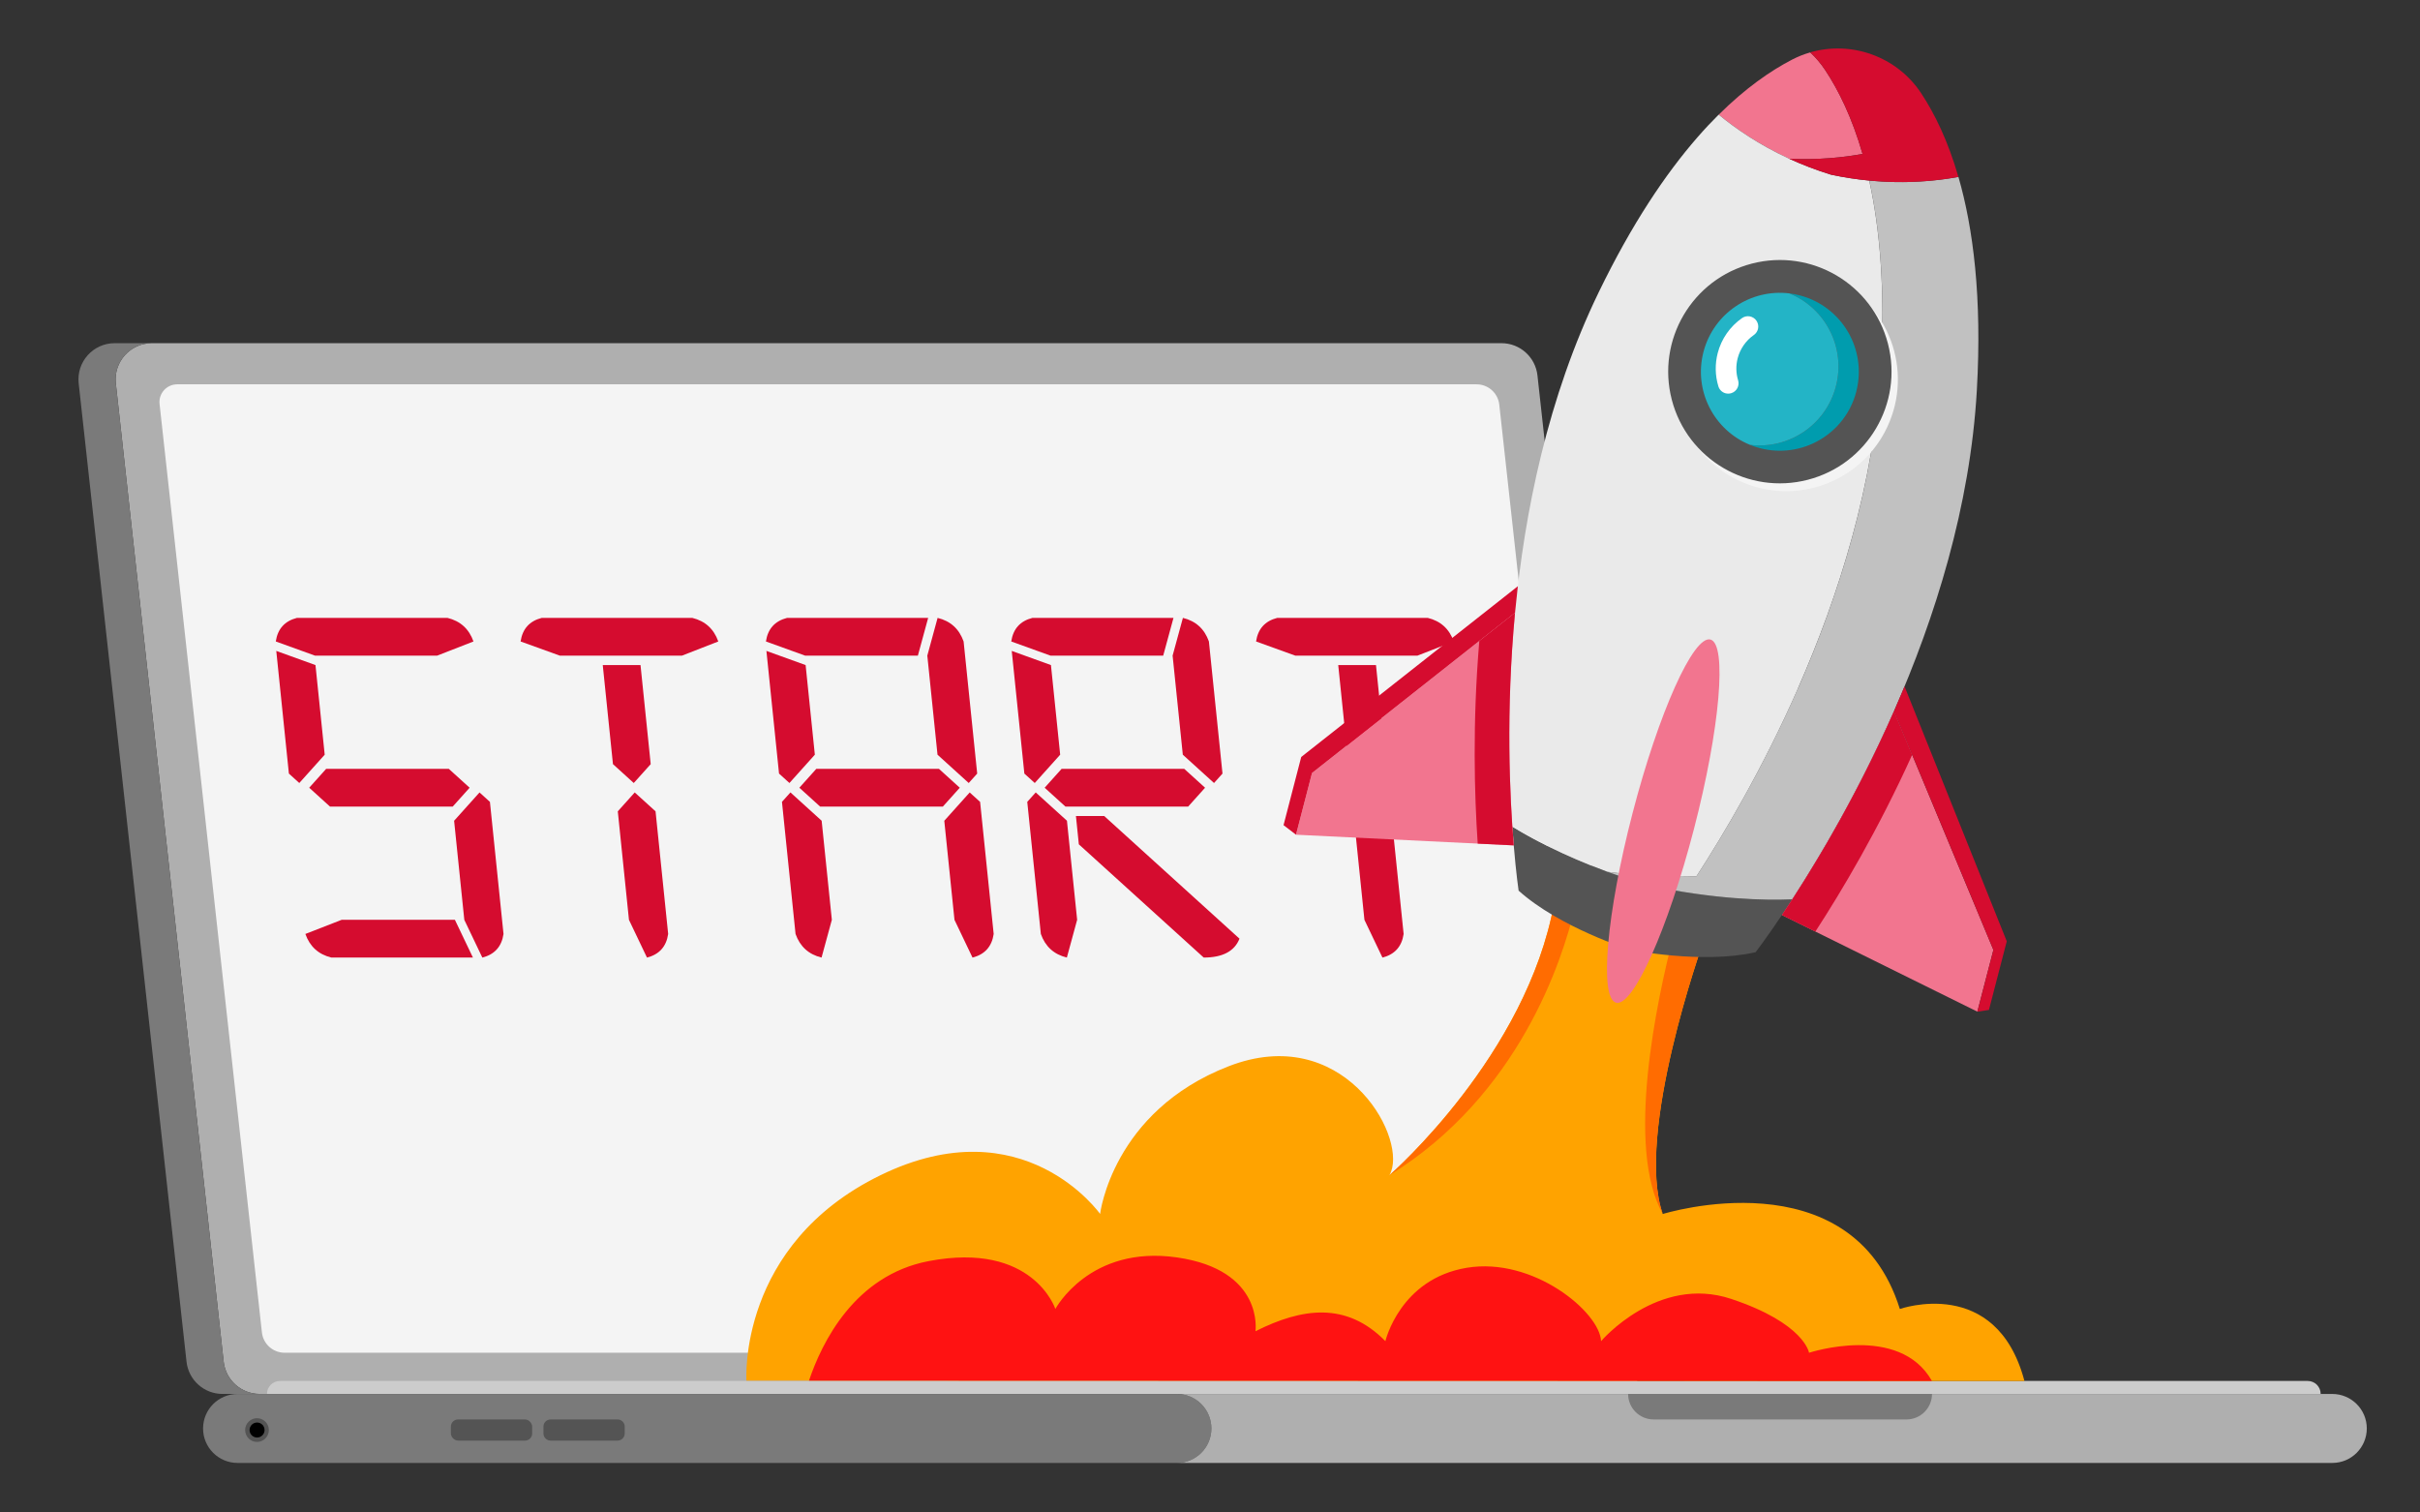 <?xml version="1.0" encoding="UTF-8"?>
<svg id="Ebene_2" data-name="Ebene 2" xmlns="http://www.w3.org/2000/svg" viewBox="0 0 800 500">
  <rect x="0" y="0" width="800" height="500" fill="#333333" stroke="none"/>
  <defs>
    <style>
      .cls-1 {
        fill: #c1c1c1;
      }

      .cls-1, .cls-2, .cls-3, .cls-4, .cls-5, .cls-6, .cls-7, .cls-8, .cls-9, .cls-10, .cls-11, .cls-12, .cls-13, .cls-14, .cls-15, .cls-16, .cls-17, .cls-18 {
        stroke-width: 0px;
      }

      .cls-2 {
        fill: #f2758f;
      }

      .cls-3 {
        fill: #ffa300;
      }

      .cls-5 {
        fill: #ffca10;
      }

      .cls-6 {
        fill: #009cae;
      }

      .cls-7 {
        fill: none;
      }

      .cls-8 {
        fill: #23b4c6;
      }

      .cls-9 {
        fill: #545454;
      }

      .cls-10 {
        fill: #ccc;
      }

      .cls-11 {
        fill: #7a7a7a;
      }

      .cls-12 {
        fill: #ff1212;
      }

      .cls-13 {
        fill: #fff;
      }

      .cls-14 {
        fill: #d50c2f;
      }

      .cls-15 {
        fill: #f4f4f4;
      }

      .cls-16 {
        fill: #ff6c01;
      }

      .cls-17 {
        fill: #afafaf;
      }

      .cls-18 {
        fill: #eaeaea;
      }
    </style>
  </defs>
  <g id="Ebene_1-2" data-name="Ebene 1">
    <g>
      <rect class="cls-7" width="800" height="500"/>
      <path class="cls-11" d="M400.47,472.22c0,3.15-1.28,5.99-3.34,8.06-2.06,2.06-4.91,3.34-8.06,3.34H78.53c-6.29,0-11.4-5.1-11.4-11.4,0-3.15,1.28-6,3.34-8.06,2.06-2.06,4.91-3.34,8.06-3.34h310.54c6.29,0,11.4,5.1,11.4,11.4Z"/>
      <path class="cls-17" d="M782.41,472.22c0,3.15-1.28,5.99-3.34,8.06-2.06,2.06-4.91,3.34-8.06,3.34h-381.95c3.15,0,5.99-1.28,8.06-3.34,2.06-2.06,3.34-4.91,3.34-8.06,0-6.3-5.1-11.4-11.4-11.4h381.95c6.29,0,11.4,5.1,11.4,11.4Z"/>
      <path class="cls-17" d="M532.01,460.81H85.84c-6.11,0-11.22-4.59-11.9-10.65L38.29,126.73c-.78-7.09,4.77-13.28,11.89-13.28h446.18c6.1,0,11.22,4.59,11.89,10.66l35.65,323.43c.78,7.09-4.77,13.28-11.89,13.28Z"/>
      <path class="cls-15" d="M521.75,447.19H94.08c-3.85,0-7.08-2.9-7.5-6.72l-24.71-224.19-9.12-82.72c-.39-3.48,2.34-6.51,5.83-6.51h429.55c3.85,0,7.08,2.9,7.5,6.72l13.81,125.27,19.81,179.77c.49,4.47-3,8.37-7.5,8.37Z"/>
      <path class="cls-11" d="M85.84,460.81h-12.28c-6.11,0-11.23-4.59-11.9-10.65L26.01,126.73c-.78-7.09,4.77-13.28,11.89-13.28h12.28c-7.12,0-12.67,6.19-11.89,13.28l35.65,323.43c.67,6.06,5.79,10.65,11.9,10.65Z"/>
      <path class="cls-11" d="M538.22,460.81h100.46c0,2.33-.95,4.43-2.47,5.96-1.53,1.52-3.63,2.47-5.96,2.47h-83.61c-4.65,0-8.42-3.77-8.42-8.42Z"/>
      <path class="cls-10" d="M767.16,460.81H88.25c0-2.37,1.92-4.29,4.29-4.29h670.34c1.18,0,2.26.48,3.03,1.25.77.78,1.25,1.85,1.25,3.03Z"/>
      <rect class="cls-9" x="149.05" y="469.24" width="26.88" height="7" rx="2.37" ry="2.37"/>
      <path class="cls-9" d="M182.02,469.24h22.13c1.31,0,2.37,1.06,2.37,2.37v2.26c0,1.31-1.06,2.37-2.37,2.37h-22.13c-1.31,0-2.37-1.06-2.37-2.37v-2.26c0-1.31,1.06-2.37,2.37-2.37Z"/>
      <circle class="cls-9" cx="84.98" cy="472.74" r="3.92" transform="translate(-175.38 69.11) rotate(-22.63)"/>
      <path class="cls-4" d="M87.46,472.74c0,1.37-1.11,2.48-2.48,2.48s-2.48-1.11-2.48-2.48,1.11-2.48,2.48-2.48,2.48,1.11,2.48,2.48Z"/>
      <path class="cls-3" d="M669.25,456.53h-30.58s-371.23-.13-371.23-.13h-20.68s-2.99-44.86,44.34-67.91c47.33-23.05,72.57,12.82,72.57,12.82,0,0,3.98-33.89,42.51-48.83,37.3-14.47,58.42,22.06,53.69,34.83-.16.42-.34.81-.55,1.18,0,0,0,0,0,0,.7-.61,45.41-39.77,54.44-89.95l6.76,1.82,32.72,8.8,9.7,2.61s-22.58,62.98-13.28,89.56c0,0,62.44-19.51,78.39,31.4,0,0,31.89-11.32,41.19,23.82Z"/>
      <path class="cls-12" d="M638.67,456.52l-371.23-.12c4.22-12.53,15.03-34.81,39.55-39.5,34.54-6.61,41.89,15.81,41.89,15.81,0,0,11.29-21.19,40.19-17.03,28.9,4.16,25.96,24.4,25.96,24.4,15.43-7.75,30.05-9.83,42.95,3.28,0,0,4.82-20.58,26.87-24.25,22.05-3.68,44.04,14.7,44.43,24.25,0,0,18.77-22.05,43.03-13.96,24.25,8.08,25.72,17.8,25.72,17.8,0,0,29.82-9.83,40.63,9.33Z"/>
      <path class="cls-5" d="M459.88,387.31c-.16.42-.34.81-.55,1.18l.55-1.18Z"/>
      <path class="cls-16" d="M520.54,300.35c-4.02,16.92-18.35,61.74-61.2,88.14.7-.61,45.41-39.77,54.44-89.95l6.76,1.82Z"/>
      <path class="cls-16" d="M549.68,401.31c-12.42-21.99-1.98-70.63,3.58-92.17l9.7,2.61s-22.58,62.98-13.28,89.56Z"/>
      <g>
        <path class="cls-14" d="M104.29,219.86l3.05,29.63-8.4,9.36-3.44-3.12-4.17-40.55,12.96,4.68ZM156.34,316.55h-46.79c-4.27-1.04-7.13-3.64-8.6-7.8l12-4.68h37.43l5.96,12.48ZM104.13,216.74l-12.96-4.68c.61-4.16,2.94-6.76,7-7.8h49.75c4.26,1.04,7.13,3.64,8.6,7.8l-12,4.68h-40.39ZM148.37,254.17l6.88,6.24-5.6,6.24h-40.55l-6.88-6.24,5.6-6.24h40.55ZM158.52,261.97l3.44,3.12,4.49,43.67c-.61,4.16-2.95,6.76-7,7.8l-5.96-12.48-3.37-32.75,8.4-9.36Z"/>
        <path class="cls-14" d="M185.06,216.74l-12.96-4.68c.61-4.16,2.94-6.76,7-7.8h49.75c4.26,1.04,7.13,3.64,8.6,7.8l-12,4.68h-40.39ZM202.63,252.61l-3.37-32.75h12.48l3.37,32.75-5.6,6.24-6.88-6.24ZM209.83,261.97l6.88,6.24,4.17,40.55c-.61,4.16-2.95,6.76-7,7.8l-5.96-12.48-3.69-35.87,5.6-6.24Z"/>
        <path class="cls-14" d="M266.32,219.86l3.05,29.63-8.4,9.36-3.44-3.12-4.17-40.55,12.96,4.68ZM271.62,271.32l3.37,32.75-3.4,12.48c-4.27-1.04-7.13-3.64-8.6-7.8l-4.49-43.67,2.8-3.12,10.32,9.36ZM303.43,216.74h-37.27l-12.96-4.68c.61-4.16,2.94-6.76,7-7.8h46.63l-3.4,12.48ZM310.4,254.17l6.88,6.24-5.6,6.24h-40.55l-6.88-6.24,5.6-6.24h40.55ZM309.92,249.49l-3.37-32.75,3.4-12.48c4.26,1.04,7.13,3.64,8.6,7.8l4.49,43.67-2.8,3.12-10.32-9.36ZM320.56,261.97l3.44,3.12,4.49,43.67c-.61,4.16-2.95,6.76-7,7.8l-5.96-12.48-3.37-32.75,8.4-9.36Z"/>
        <path class="cls-14" d="M347.42,219.86l3.05,29.63-8.4,9.36-3.44-3.12-4.17-40.55,12.96,4.68ZM352.71,271.32l3.37,32.75-3.4,12.48c-4.27-1.04-7.13-3.64-8.6-7.8l-4.49-43.67,2.8-3.12,10.32,9.36ZM384.53,216.74h-37.27l-12.96-4.68c.61-4.16,2.94-6.76,7-7.8h46.63l-3.4,12.48ZM391.49,254.17l6.88,6.24-5.6,6.24h-40.55l-6.88-6.24,5.6-6.24h40.55ZM355.67,269.76h9.36l44.72,40.55c-1.65,4.16-5.6,6.24-11.83,6.24l-41.28-37.43-.96-9.36ZM391.01,249.49l-3.37-32.75,3.4-12.48c4.26,1.04,7.13,3.64,8.6,7.8l4.49,43.67-2.8,3.12-10.32-9.36Z"/>
        <path class="cls-14" d="M428.19,216.74l-12.96-4.68c.61-4.16,2.94-6.76,7-7.8h49.75c4.26,1.04,7.13,3.64,8.6,7.8l-12,4.68h-40.39ZM445.76,252.61l-3.37-32.75h12.48l3.37,32.75-5.6,6.24-6.88-6.24ZM452.96,261.97l6.88,6.24,4.17,40.55c-.61,4.16-2.95,6.76-7,7.8l-5.96-12.48-3.69-35.87,5.6-6.24Z"/>
      </g>
      <g>
        <path class="cls-9" d="M592.49,297.3c-1.21,1.87-2.36,3.6-3.43,5.19-5.31,7.9-8.69,12.29-8.69,12.29-17.86,4.07-41.6-.85-41.6-.85,0,0-23.13-7.25-36.75-19.5,0,0-.82-5.47-1.61-14.96-.16-1.91-.32-3.98-.47-6.21,7.67,4.72,22.38,12.57,44.38,19.3,22.5,4.82,39.17,5.12,48.16,4.73Z"/>
        <path class="cls-2" d="M615.72,50.89c-6.28,1.15-14.58,2.04-24.25,1.58-10.06-4.63-17.85-10.06-23.3-14.56,8.87-8.81,17.13-14.51,24.23-18.19,1.96-1.02,3.98-1.82,6.03-2.4,1.85,1.73,3.53,3.7,4.98,5.9,4.41,6.67,8.85,15.66,12.32,27.68Z"/>
        <path class="cls-1" d="M626.11,235.09c-11.61,26.41-24.49,48.15-33.62,62.21-9,.39-25.67.09-48.16-4.73-4.63-1.42-8.94-2.89-12.93-4.36,13.11,1.7,23.12,1.77,29.4,1.49,9.13-14.06,22.01-35.8,33.62-62.21,13.45-30.62,25.19-67.52,27.38-106.04,1.46-25.73-.36-45.94-3.85-61.75,11.91,1.14,22.09.14,29.47-1.21,4.87,16.9,7.83,39.78,6.08,70.56-2.19,38.52-13.93,75.42-27.38,106.04Z"/>
        <path class="cls-18" d="M594.42,227.49c-11.61,26.41-24.49,48.15-33.62,62.21-6.27.27-16.28.21-29.4-1.49-14.95-5.54-25.4-11.21-31.45-14.94-1.13-16.73-1.82-41.98.89-70.71,3.14-33.3,10.84-71.25,27.67-105.97,10.95-22.59,22.08-39.09,32.57-51.13,2.39-2.75,4.75-5.26,7.07-7.56,5.46,4.5,13.24,9.93,23.3,14.56,4.22,1.94,8.83,3.74,13.84,5.28,4.39.94,8.61,1.56,12.64,1.95,3.48,15.81,5.31,36.02,3.85,61.75-2.19,38.52-13.93,75.42-27.38,106.04Z"/>
        <path class="cls-2" d="M500.42,279.47l-71.99-3.53,5.3-20.4,67.11-52.98c-3.07,32.54-1.79,60.63-.42,76.91Z"/>
        <path class="cls-2" d="M589.06,302.49l64.61,31.94,5.3-20.4-32.86-78.94c-13.15,29.92-27.94,53.84-37.05,67.4Z"/>
        <ellipse class="cls-2" cx="549.82" cy="271.43" rx="62.02" ry="10.48" transform="translate(148.9 735.37) rotate(-75.44)"/>
        <circle class="cls-15" cx="590.52" cy="125.49" r="36.91" transform="translate(277.59 641.76) rotate(-70.78)"/>
        <circle class="cls-9" cx="588.39" cy="122.9" r="36.91" transform="translate(-12.03 151.31) rotate(-14.51)"/>
        <path class="cls-6" d="M613.65,129.46c-3.62,13.95-17.87,22.32-31.82,18.7-1.14-.3-2.25-.66-3.31-1.1,12.79,1.57,25.07-6.54,28.39-19.35,3.33-12.81-3.46-25.87-15.39-30.72,1.14.14,2.28.35,3.42.65,13.95,3.62,22.32,17.87,18.7,31.82Z"/>
        <path class="cls-8" d="M606.91,127.71c-3.33,12.81-15.61,20.92-28.39,19.35-11.93-4.85-18.72-17.91-15.39-30.72,3.33-12.81,15.61-20.92,28.39-19.35,11.93,4.85,18.72,17.91,15.39,30.72Z"/>
        <path class="cls-13" d="M570.47,130.03c-1.11-.29-2.05-1.13-2.41-2.31-1.09-3.57-1.16-7.38-.22-11.01,1.22-4.69,4.07-8.79,8.04-11.56,1.55-1.08,3.67-.7,4.75.85,1.08,1.55.7,3.67-.85,4.75-2.63,1.83-4.53,4.56-5.34,7.67-.63,2.41-.58,4.94.14,7.3.55,1.8-.47,3.71-2.27,4.26-.62.19-1.26.19-1.85.04Z"/>
        <g>
          <path class="cls-14" d="M647.41,58.49c-9.88,1.81-24.75,2.98-42.11-.74-5.01-1.54-9.62-3.34-13.84-5.28,9.67.46,17.97-.43,24.25-1.58-3.47-12.02-7.9-21.01-12.32-27.68-1.45-2.19-3.13-4.17-4.98-5.9,13.6-3.93,28.61,1.3,36.68,13.5,4.41,6.67,8.85,15.66,12.32,27.68Z"/>
          <path class="cls-14" d="M488.51,278.89l11.9.58c-1.36-16.28-2.64-44.37.42-76.91l-11.8,9.32c-2.3,27.23-1.62,51.05-.53,67.01Z"/>
          <path class="cls-14" d="M632.12,249.53c-11.2,24.76-23.33,45.1-32,58.44l-11.06-5.47c9.11-13.56,23.9-37.48,37.05-67.4l6.01,14.44Z"/>
          <polygon class="cls-14" points="501.77 193.79 430.16 250.24 424.31 272.78 428.43 275.94 433.73 255.54 500.84 202.56 501.77 193.79"/>
          <polygon class="cls-14" points="626.12 235.09 629.6 226.92 663.39 311.17 657.5 333.86 653.67 334.44 658.97 314.03 626.12 235.09"/>
        </g>
      </g>
    </g>
  </g>
</svg>
